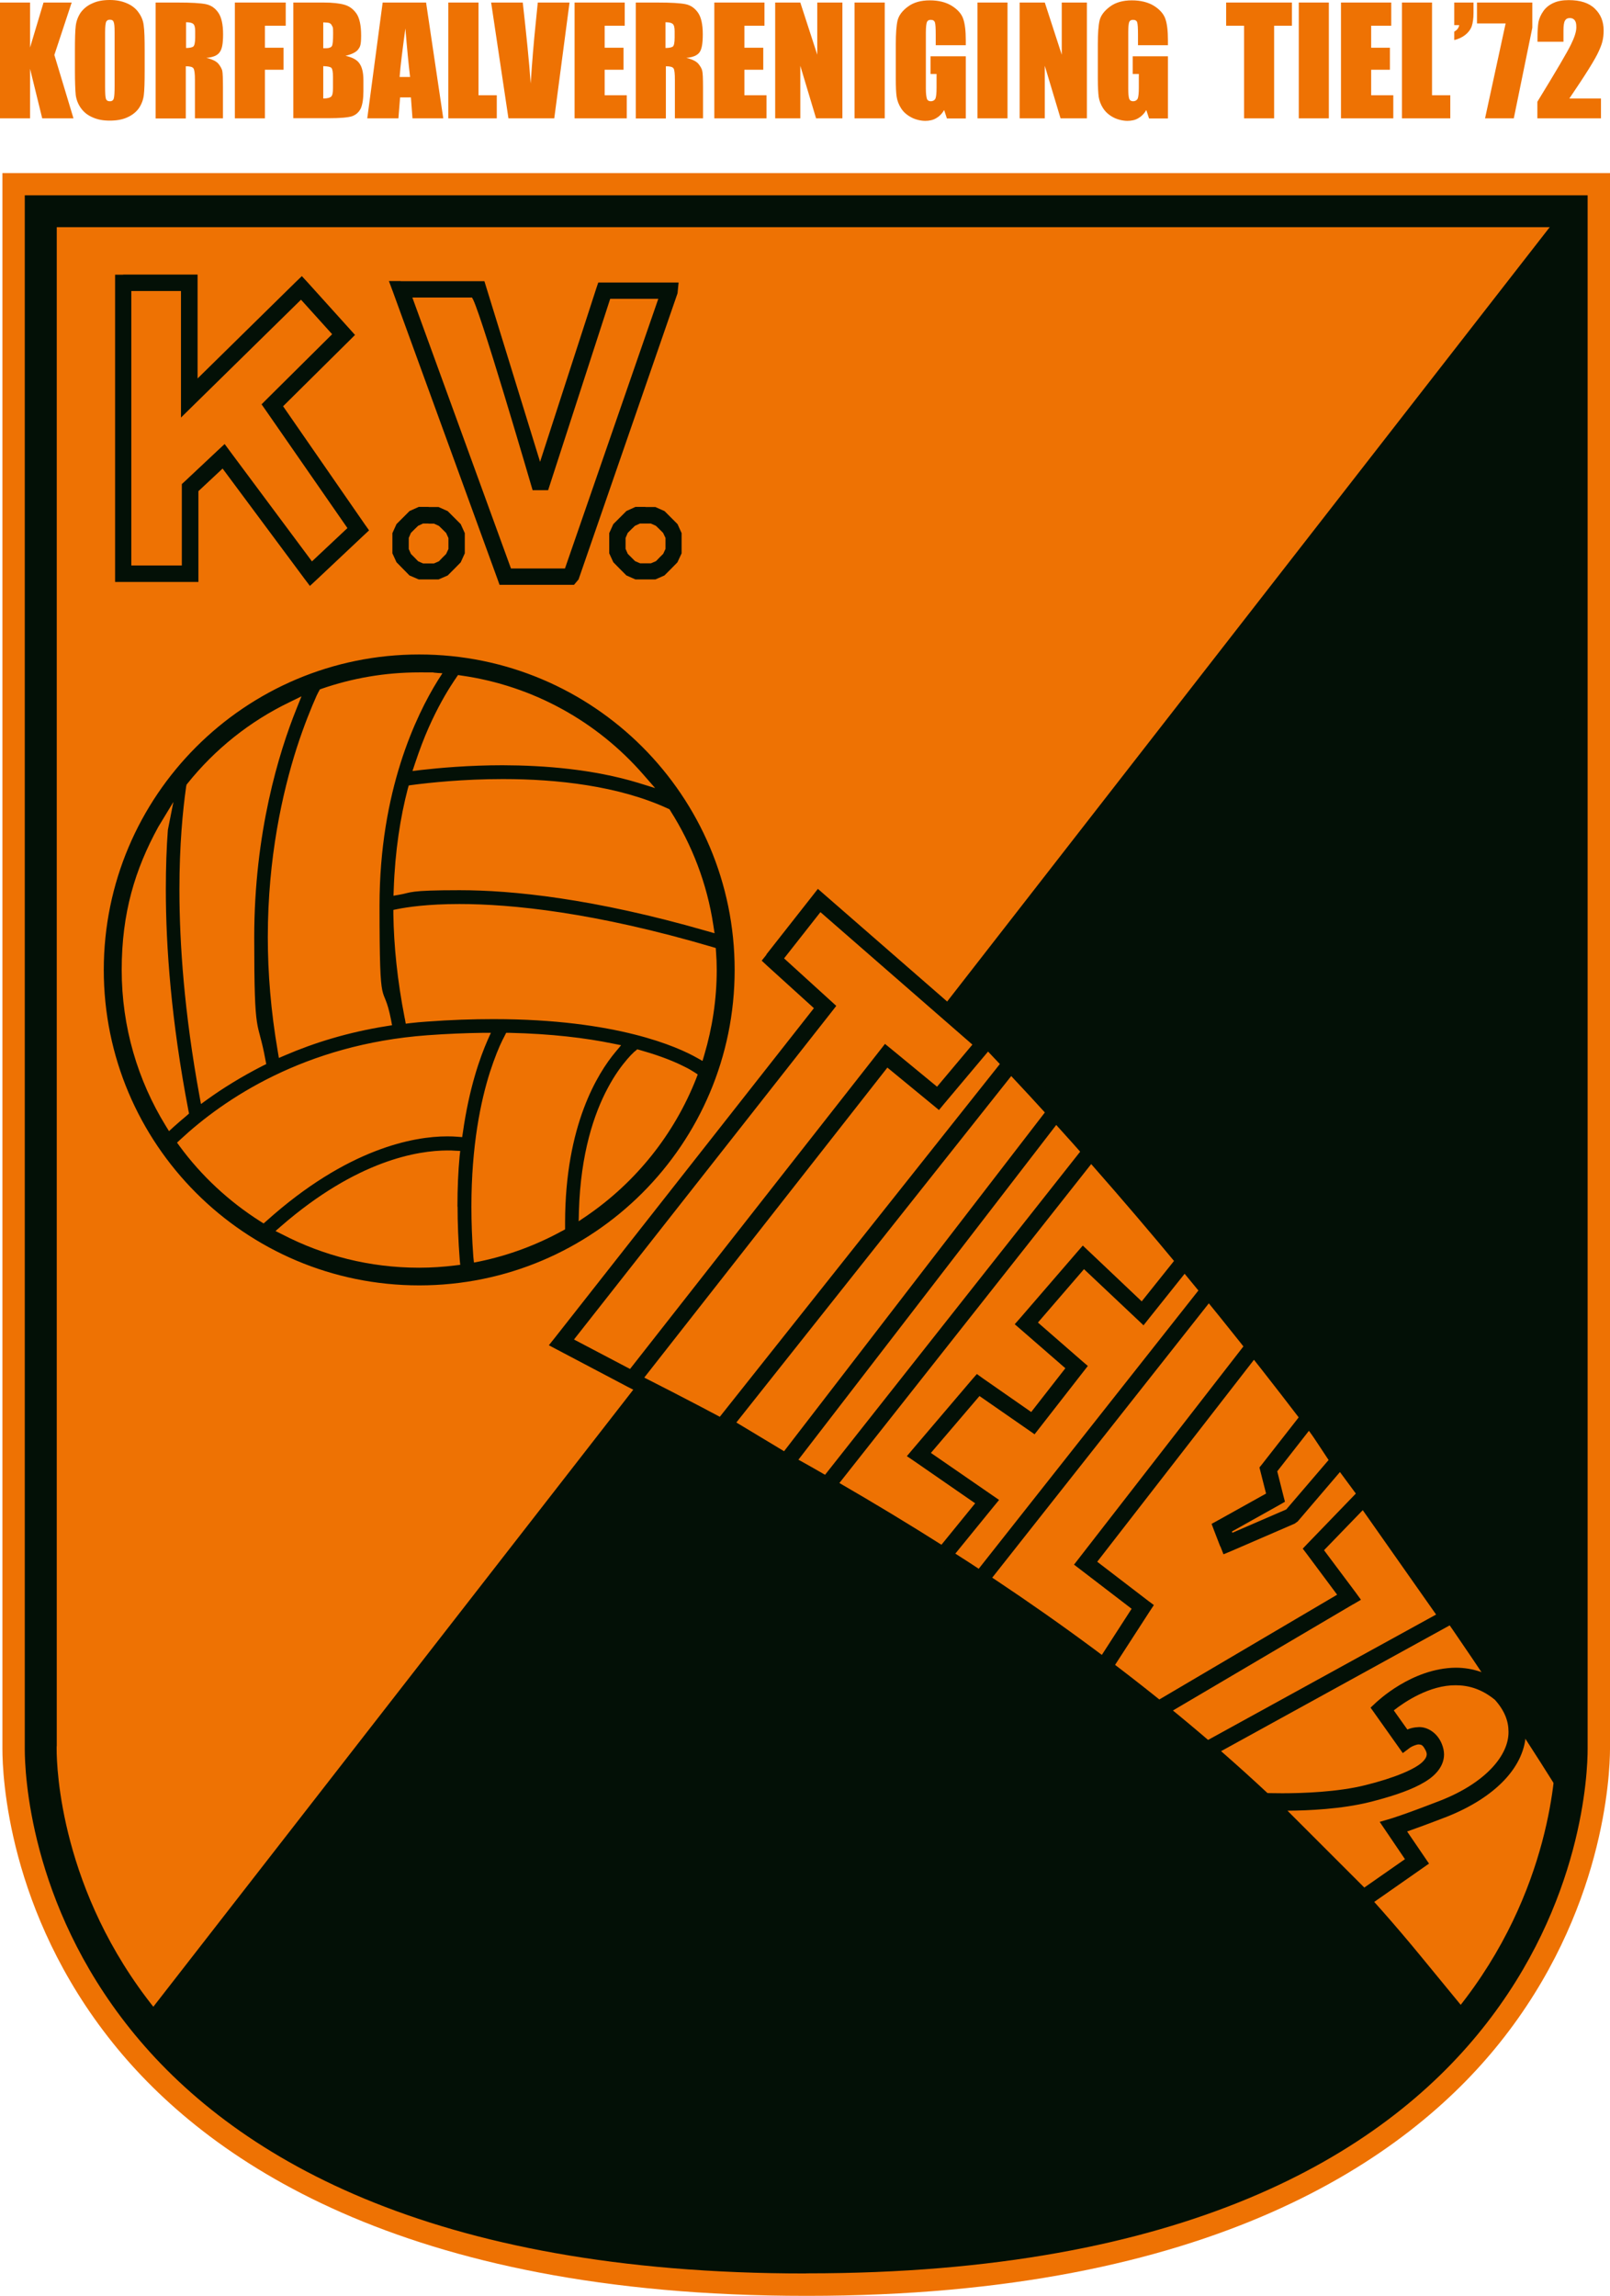 <svg xmlns="http://www.w3.org/2000/svg" id="Laag_1" viewBox="0 0 1338.8 1909"><defs><style>      .cls-1 {        fill: #ee7203;      }      .cls-2 {        fill-rule: evenodd;      }      .cls-2, .cls-3 {        fill: #031006;      }    </style></defs><path class="cls-1" d="M1320.2,143.9H2v1310.4c0,21.7,4.4,135.4,91.8,244.4,76.9,96,239.3,210.5,576.6,210.3h.9c336.7.1,498.9-114.3,575.7-210.3,87-108.7,91.7-222.6,91.8-244.4V143.9h-18.6Z"></path><g><path class="cls-1" d="M1306.9,1451.8s15.3,425.4-636.5,425.4S33.8,1451.8,33.8,1451.8V175.7h1273v1276.1h.1Z"></path><path class="cls-3" d="M47.1,1452.1v2.2c0,15.8,3.3,118.4,81.9,216.2,78.6,97.7,232.7,193.2,541.4,193.5,308.8-.3,462.8-95.8,541.5-193.5,78.6-97.8,81.9-200.4,81.9-216.2V188.9H47.2v1263.1h0l-.1.1ZM670.4,1890.4c-313.9.2-478-98.2-562.1-203.3-84-104.9-87.7-213.7-87.7-232.8V162.4h1299.6v1291.8c0,19.1-3.7,127.9-87.7,232.8-83.9,105-247.9,203.4-561.2,203.3h-.9v.1Z"></path><polygon class="cls-1" points="59.6 2.1 45.2 45.7 61.1 98.4 35.1 98.4 25 57.2 25 98.4 0 98.4 0 2.1 25 2.1 25 39.5 36.2 2.1 59.6 2.1"></polygon><path class="cls-1" d="M95.3,26.9c0-4.5-.2-7.3-.8-8.6-.4-1.3-1.4-1.9-3.1-1.9s-2.3.5-3,1.5c-.6,1-1,4-1,9v45c0,5.6.2,9,.7,10.3.5,1.4,1.6,2,3.3,2s2.8-.8,3.2-2.3c.5-1.6.7-5.1.7-10.8V26.9h0ZM120.3,58.5c0,9.7-.2,16.5-.7,20.5-.5,4.1-1.9,7.7-4.2,11.1-2.4,3.3-5.7,5.8-9.8,7.6-4,1.8-8.8,2.6-14.3,2.6s-9.8-.8-13.8-2.5c-4.2-1.7-7.5-4.2-10-7.6-2.5-3.4-3.9-7-4.5-11-.4-4-.7-10.9-.7-20.8v-16.5c0-9.7.2-16.5.7-20.5s1.9-7.7,4.2-11.1c2.5-3.3,5.7-5.9,9.8-7.6,4.1-1.9,8.8-2.7,14.3-2.7s9.8.9,13.9,2.6c4.1,1.7,7.5,4.2,9.9,7.6,2.5,3.4,4,7.1,4.4,11,.6,4,.8,11,.8,20.8v16.5h0Z"></path><path class="cls-1" d="M154.7,18.6v21.3c2.8,0,4.8-.4,5.9-1.1,1.1-.8,1.7-3.3,1.7-7.6v-5.3c0-3-.5-5.1-1.6-6-1.1-1-3.1-1.4-6-1.4M129.6,2.1h17.7c11.8,0,19.8.5,24,1.4s7.6,3.2,10.2,7c2.6,3.7,4,9.7,4,17.9s-.9,12.5-2.9,15.1c-1.8,2.6-5.5,4.2-11,4.6,5,1.2,8.3,2.9,10,4.9,1.7,2.1,2.7,4,3.2,5.7.4,1.8.6,6.6.6,14.3v25.4h-23.3v-32c0-5.1-.4-8.3-1.2-9.5-.8-1.3-3-1.8-6.4-1.8v43.4h-25.1V2.1h.2Z"></path><polygon class="cls-1" points="195.3 2.1 237.6 2.1 237.6 21.4 220.3 21.4 220.3 39.7 235.8 39.7 235.8 58 220.3 58 220.3 98.4 195.3 98.4 195.3 2.1"></polygon><path class="cls-1" d="M268.8,55v26.9c3.6,0,5.8-.7,6.7-1.7,1-1,1.4-3.4,1.4-7.3v-8.9c0-4.1-.5-6.7-1.3-7.5-.8-.9-3.1-1.4-6.9-1.5M268.8,18.6v21.5h2.4c2.5,0,4.1-.7,4.8-1.8.7-1.2,1-4.7,1-10.4s-.2-5.1-.9-6.4c-.5-1.2-1.2-1.9-2.1-2.3-.9-.4-2.6-.5-5.2-.6M243.7,2.1h25c7.9,0,13.9.7,17.9,1.9,4.1,1.2,7.3,3.7,9.9,7.4,2.5,3.8,3.8,9.8,3.8,18.1s-.9,9.5-2.6,11.8c-1.7,2.1-5.2,3.9-10.4,5.1,5.8,1.3,9.7,3.4,11.7,6.5,2.1,3,3.2,7.6,3.2,13.9v8.9c0,6.5-.8,11.3-2.2,14.5-1.6,3.1-3.9,5.2-7.1,6.4-3.2,1.1-10,1.7-20,1.7h-29V2.1h-.2Z"></path><path class="cls-1" d="M341,64c-1.3-10.9-2.6-24.4-3.9-40.4-2.5,18.4-4.2,31.9-4.8,40.4h8.7ZM354.3,2.1l14.3,96.3h-25.6l-1.3-17.4h-9l-1.4,17.4h-25.9l12.8-96.3h36.2-.1Z"></path><polygon class="cls-1" points="397.9 2.1 397.9 79.2 413.1 79.2 413.1 98.4 372.8 98.4 372.8 2.1 397.9 2.1"></polygon><path class="cls-1" d="M473.6,2.1l-12.7,96.3h-38.1l-14.4-96.3h26.3c3,26.6,5.3,49,6.6,67.4,1.2-18.6,2.6-35.1,4.1-49.5l1.8-17.9h26.4Z"></path><polygon class="cls-1" points="477.8 2.1 519.5 2.1 519.5 21.4 502.8 21.4 502.8 39.7 518.5 39.7 518.5 58 502.8 58 502.8 79.2 521.2 79.2 521.2 98.4 477.8 98.4 477.8 2.1"></polygon><path class="cls-1" d="M553.4,18.6v21.3c2.9,0,4.8-.4,6-1.1,1.1-.8,1.6-3.3,1.6-7.6v-5.3c0-3-.5-5.1-1.6-6-1.1-1-3.1-1.4-6-1.4M528.4,2.1h17.7c11.9,0,19.8.5,24.1,1.4,4.2.9,7.5,3.2,10.2,7,2.6,3.7,4,9.7,4,17.9s-.9,12.5-2.7,15.1c-1.9,2.6-5.6,4.2-11,4.6,5,1.2,8.2,2.9,10,4.9,1.7,2.1,2.8,4,3.2,5.7.5,1.8.7,6.6.7,14.3v25.4h-23.4v-32c0-5.1-.3-8.3-1.1-9.5-.8-1.3-3-1.8-6.4-1.8v43.4h-25V2.1h-.3Z"></path><polygon class="cls-1" points="594 2.1 635.7 2.1 635.7 21.4 619 21.4 619 39.7 634.7 39.7 634.7 58 619 58 619 79.2 637.4 79.2 637.4 98.4 594 98.4 594 2.1"></polygon><polygon class="cls-1" points="700.5 2.1 700.5 98.4 678.6 98.4 665.5 54.7 665.5 98.4 644.6 98.4 644.6 2.1 665.5 2.1 679.6 45.5 679.6 2.1 700.5 2.1"></polygon><rect class="cls-1" x="710.6" y="2.1" width="25.1" height="96.3"></rect><path class="cls-1" d="M803.1,37.6h-25v-8.7c0-5.6-.2-8.9-.7-10.4-.5-1.3-1.6-2-3.4-2s-2.6.6-3.2,1.8c-.5,1.2-.9,4.2-.9,9v46.3c0,4.3.4,7.1.9,8.6.5,1.4,1.7,2,3.3,2s3.1-.8,3.8-2.3c.6-1.6.9-4.6.9-9v-11.4h-5v-14.7h29.3v51.7h-15.7l-2.3-7c-1.7,3-3.9,5.2-6.5,6.7-2.6,1.6-5.7,2.3-9.2,2.3s-8.2-1-11.8-3c-3.7-2-6.5-4.5-8.4-7.6-1.9-3-3.1-6.2-3.6-9.5-.5-3.4-.7-8.3-.7-14.8v-28.6c0-9.2.5-15.9,1.5-20.1,1.1-4.1,3.8-7.9,8.6-11.4,4.7-3.5,10.7-5.2,18.2-5.2s13.4,1.6,18.2,4.5c4.8,3,8.1,6.6,9.5,10.7,1.5,4.2,2.2,10.2,2.2,18.1v4.1h0v-.1Z"></path><rect class="cls-1" x="812.8" y="2.1" width="25" height="96.3"></rect><polygon class="cls-1" points="903.8 2.1 903.8 98.4 881.9 98.4 868.8 54.7 868.8 98.4 847.9 98.4 847.9 2.1 868.8 2.1 882.9 45.5 882.9 2.1 903.8 2.1"></polygon><path class="cls-1" d="M971.3,37.6h-25v-8.7c0-5.6-.2-8.9-.7-10.4-.4-1.3-1.6-2-3.4-2s-2.6.6-3.2,1.8c-.5,1.2-.8,4.2-.8,9v46.3c0,4.3.3,7.1.8,8.6.6,1.4,1.7,2,3.3,2s3.1-.8,3.8-2.3c.6-1.6.9-4.6.9-9v-11.4h-5.1v-14.7h29.3v51.7h-15.7l-2.3-7c-1.7,3-3.9,5.2-6.5,6.7-2.6,1.6-5.7,2.3-9.2,2.3s-8.2-1-11.9-3c-3.7-2-6.4-4.5-8.4-7.6-1.9-3-3.1-6.2-3.6-9.5-.4-3.4-.7-8.3-.7-14.8v-28.6c0-9.2.5-15.9,1.5-20.1,1-4.1,3.9-7.9,8.6-11.4s10.8-5.2,18.2-5.2,13.5,1.6,18.3,4.5c4.8,3,8,6.6,9.5,10.7,1.5,4.2,2.2,10.2,2.2,18.1v4.1h0l.1-.1Z"></path><polygon class="cls-1" points="1074.3 2.1 1074.3 21.4 1059.5 21.4 1059.5 98.4 1034.5 98.4 1034.5 21.4 1019.6 21.4 1019.6 2.1 1074.3 2.1"></polygon><rect class="cls-1" x="1080" y="2.1" width="25" height="96.3"></rect><polygon class="cls-1" points="1115.1 2.1 1156.9 2.1 1156.9 21.4 1140.2 21.4 1140.2 39.7 1155.8 39.7 1155.8 58 1140.2 58 1140.2 79.2 1158.6 79.2 1158.6 98.4 1115.1 98.4 1115.1 2.1"></polygon><polygon class="cls-1" points="1190.8 2.1 1190.8 79.2 1206 79.2 1206 98.4 1165.8 98.4 1165.8 2.1 1190.8 2.1"></polygon><path class="cls-1" d="M1225.3,2.1v8.6c0,4.5-.5,8.2-1.5,11.2-1.1,2.9-3,5.3-5.6,7.3s-5.6,3.3-8.9,4.1v-7c2.3-1.3,3.7-3,4.1-5.4h-4.1V2.1s16,0,16,0Z"></path><polygon class="cls-1" points="1274.2 2.1 1274.2 23.1 1258.8 98.4 1234.9 98.4 1252 19.5 1228.2 19.5 1228.2 2.1 1274.2 2.1"></polygon><path class="cls-1" d="M1331.3,82v16.4h-52.9v-13.8c15.7-25.6,25-41.5,27.9-47.5,3-6.1,4.5-10.8,4.5-14.3s-.4-4.5-1.3-5.9c-.9-1.2-2.2-1.9-4.1-1.9s-3.2.7-4,2.1c-.9,1.4-1.3,4.2-1.3,8.4v9.2h-21.6v-3.5c0-5.4.3-9.7.8-12.8.6-3.1,2-6.2,4.1-9.2s5.1-5.3,8.5-6.8c3.5-1.6,7.7-2.3,12.6-2.3,9.5,0,16.8,2.3,21.7,7.1,4.9,4.7,7.3,10.7,7.3,18s-1.3,11.4-4.1,17.5c-2.7,6.2-10.8,19.2-24.4,39.2h26.3v.1Z"></path><path class="cls-2" d="M1221.3,1675.2c-126.4,160.5-367.8,212.3-575.3,205-185.6-6.5-408.6-52-530-196.8l418.8-538.4c253.5,128.4,477.6,275.4,646.5,481.4l40,48.7v.1ZM1296.6,178.7h1.2l9.2,1104.7c0,64,17.8,168.9,0,223.4-137.3-222.4-332.4-479.3-522.3-670.3l511.9-657.8h0Z"></path><path class="cls-3" d="M356.4,435.3h-4.6l-4.1,1.9-3,2.9-3,3-1.8,4.2v4.5h0v4.7l1.8,4.1,3,3,3,3.1,4.1,1.8h9.1l4.1-1.8,3-3.1,3-3,1.9-4.1v-4.5h0v-4.6l-1.9-4.2-3-3-3-2.9-4.1-1.9h-4.6l.1-.1ZM356.4,421.6h8.3l7.6,3.4,5.4,5.4,5.4,5.4,3.4,7.5v8.4h0v8.4l-3.4,7.5-5.4,5.5h0l-5.4,5.4-7.6,3.3h-16.5l-7.7-3.3-5.4-5.5-5.4-5.5-3.4-7.4v-8.3h0v-8.5l3.4-7.5,5.5-5.5,5.4-5.4,7.6-3.4h8.3l-.1.1Z"></path><path class="cls-3" d="M536.7,435.3h-4.5l-4.2,1.9-3,2.9-3,3-1.8,4.2v4.5h0v4.6l1.8,4.1,3,3,3.1,3.1,4.2,1.8h9l4.2-1.8,3-3.1,3-3,1.9-4.1v-4.5h0v-4.6l-2-4.2-3-3-3-2.9-4.2-1.9h-4.5ZM536.7,421.6h8.3l7.6,3.4,5.4,5.4,5.4,5.4,3.4,7.5v8.4h0v8.4l-3.5,7.5-5.4,5.5h0l-5.4,5.4-7.5,3.3h-16.6l-7.5-3.3-5.5-5.5-5.4-5.5-3.4-7.4v-8.3h0v-8.5l3.4-7.5,5.5-5.5,5.4-5.4,7.5-3.4h8.4l-.1.1Z"></path><path class="cls-3" d="M150.6,242h-41.4v228.2h42v-67.7l2.2-2,27.8-26.1,5.6-5.2,4.5,6.1,68.1,91.5,29.5-27.7-68.1-98.2-3.3-4.7,4.1-4.1,54.6-54.2-25.9-28.7-88.2,86.6-11.6,11.4v-105.2h.1ZM102.4,228.3h61.9v86.4l81.6-80.2,5.1-4.9,4.8,5.2,35.1,38.9,4.3,4.8-4.5,4.5-55.3,54.8,68.1,98.4,3.4,4.8-4.3,4-39.4,37.1-5.5,5.1-4.6-6.1-68-91.5-20.1,18.8v75.5h-69.3v-255.5h6.8l-.1-.1Z"></path><path class="cls-3" d="M333.2,233.8h69.6l46.3,150.2,46.8-144.4,1.6-4.7h66.8l-.9,9-82.3,237.9-3.8,4.5h-61.9l-1.6-4.5-87-239-3.4-9.1h9.8v.1ZM392.1,247.4h-49.2l82,225.3h44.9l77.6-224.2h-40l-51.6,159.1h-12.9c-.1-.3-46.7-160.3-50.7-160.3"></path><path class="cls-3" d="M682.1,758.6l-30.1,38.3,38.8,35.3,4.6,4.2-3.9,5-214.2,272.4,46.6,24.5,207.7-264.8,4.3-5.5,5.4,4.4,37.9,31.2,29.4-35-126.3-110.1-.2.1ZM637.3,793.6l38.5-49,4.3-5.5,5.4,4.7,136.8,119.2,5.1,4.4-4.2,5.1-38.1,45.3-4.3,5.2-5.2-4.3-37.7-31-206.9,263.8-3.5,4.5-5.1-2.6-58.8-31-7.2-3.8,5.1-6.4,215.3-273.9-38.8-35.2-4.6-4.3,3.9-4.9v-.3Z"></path><path class="cls-3" d="M650,1221.6l-51.4-31.1-6.6-4,4.7-6.1,238.9-300.9,5-6.2,5.4,6,36.9,40.8,3.9,4.2-3.4,4.5-224.3,291.2-3.7,4.8-5.2-3.1-.2-.1ZM612.3,1182.8l39.7,23.9,217.1-282-27.7-30.6-229,288.6-.1.1Z"></path><path class="cls-3" d="M907.8,967.4l-211.6,268,85.9,50,28.8-35.4-50.6-35-6.2-4.2,4.9-5.8,49.2-57.8,4.1-4.7,5,3.6,40.2,28,28.4-36.4-36.9-32.1-5.2-4.5,4.5-5.1,47.4-54.9,4.7-5.4,5.2,4.9,43.8,41.5,29-36.3-70.7-78.2.1-.2ZM680.7,1233.1l221.4-280.4,4.9-6.4,5.4,6,80,88.5,3.9,4.3-3.6,4.5-37.2,46.6-4.6,5.8-5.4-5.1-44.1-41.6-38.3,44.4,36.6,31.9,4.9,4.2-4,5.1-36.3,46.6-4,5.1-5.3-3.7-40.5-28.1-40.4,47.3,50.6,34.9,6.1,4.2-4.7,5.7-37.2,45.7-3.7,4.4-5-2.9-97.7-56.8-6.8-4,4.9-6.1.1-.1Z"></path><path class="cls-3" d="M1037.2,1115.5l-30-34.3-183.9,232.9,92.4,62.8,25.3-39.2-42.4-32.5-5.5-4.2,4.2-5.4,139.8-180.1h.1ZM1012.1,1066l39.1,44.8,3.7,4.3-3.5,4.4-139,179.1,42,32.2,5.1,3.8-3.5,5.3-32.6,50.4-3.7,5.8-5.7-3.9-104.2-70.8-6.1-4.1,4.5-5.7,193.5-245.1,5.1-6.4,5.4,6.1-.1-.2Z"></path><path class="cls-3" d="M1014.7,1285.9l-5.1-13.2-2.1-5.6,5.1-2.8,40.2-22.4-4.7-18.5-.8-3.2,2.1-2.6,34.4-44,5.9-7.5,5.2,7.9,24.1,36.7,2.9,4.3-3.3,3.9-39.5,46.2-2.5,1.8-52.7,22.8-6.5,2.7-2.6-6.6-.1.1ZM1024.4,1273.4l.4,1.1,44.8-19.4,35.2-41.1-16.2-24.5-26.5,33.9,5.1,20.3,1.3,5-4.5,2.6-39.5,22.1h-.1Z"></path><path class="cls-3" d="M1125.3,1333.9l-153.2,90.3,30.4,23.7,191.7-105.4-61-86.8-32.2,33.3,26.2,35,4.5,6.2-6.6,3.9.2-.2ZM956.6,1417.5l155.3-91.5-25.1-33.7-3.5-4.6,4-4.2,41.9-43.4,5.7-6,4.7,6.8,70.1,99.7,4.4,6.1-6.6,3.7-202.3,111.3-3.9,2.1-3.5-2.7-41.9-32.6-7.9-6.1,8.6-5.1v.2Z"></path><path class="cls-3" d="M1134.5,1569.5l33.8-23.6-21-31,9.5-2.8s2.1-.6,8.4-2.8c6.4-2.2,16.8-6,32.8-12.2,37.3-14.7,56.8-37.6,56.4-57.3,0-8.7-3.3-17.5-11.3-26.4-11-9-21.9-12.1-32.6-12.1-21.5-.2-42.4,13.7-51.5,20.9l11.3,15.9c2.5-1.1,5.7-1.9,9.5-2,6.9-.3,15.3,4.5,19.1,13.9,1.2,2.9,1.9,5.9,1.9,8.9,0,5.7-2.6,10.9-6.2,14.9-3.6,4.1-8.4,7.3-13.9,10.2-11.1,5.8-25.7,10.4-42,14.5-23,5.7-50.5,7-68.1,7.1l64,64-.1-.1ZM1034.6,1490.1l18.5.8s5.1.2,13.2.2c16.7,0,46.2-1,68.9-6.7,23.6-5.8,42.9-13.6,48.7-20.4,2-2.3,2.4-3.7,2.5-5.2,0-.8-.2-1.8-.8-3.1-2.7-5.4-3.9-4.9-5.8-5.2-2.1,0-5.6,1.6-6.8,2.4-.4.2-.5.3-.5.3l-6,4.5-26.8-37.8,4.6-4.3c.6-.4,29.4-28.5,66.2-28.9,13.8,0,28.8,4.4,42.3,15.8l.4.3.3.4c10.3,11.1,15.5,23.8,15.4,36.6-.3,29.2-25.7,54.9-65.7,70.8-16.1,6.2-26.6,10-33.1,12.3l18.2,26.7-55.5,38.8-98.2-98.3h0Z"></path><path class="cls-3" d="M584.2,882.2l-4.6-2.6c-15.7-8.9-66.6-32.2-169.2-32.2h-.2c-17,0-35.6.6-55.6,2.1-4.5.3-8.8.7-13.2,1.2l-4,.5-.7-4-.2-.8c-6.1-31.2-9-60-9.4-86.3v-3.5l3.4-.7c8.5-1.7,25.4-4.2,51.5-4.2,43.4,0,112.5,6.9,210.3,35.7l2.9.9.2,3c.4,5,.6,10.1.6,15.2,0,24.5-3.7,48.2-10.3,70.5l-1.5,5.1v.1ZM579,896.6c-18.3,46.6-50.3,86.4-91,114.3l-6.8,4.6.2-8.3c1.4-48.3,12.7-81.3,23.9-102.3,5.9-11.2,11.9-19.1,16.3-24.2,2.1-2.5,3.9-4.3,5.1-5.4.6-.7,1.1-1.1,1.5-1.3l1.7-1.5,2.2.6c3,.9,5.9,1.8,8.7,2.6,13.4,4.2,22.9,8.4,28.9,11.5,3.1,1.5,5.2,2.8,6.6,3.7.5.3.8.5,1,.6l2.9,1.9-1.2,3.2h0ZM467.7,1023.4c-21.3,11.7-44.4,20.4-68.9,25.5l-4.7.9-.5-4.8c-1.1-14.8-1.6-28.8-1.6-41.7,0-50.6,7.7-87.6,15.4-111.8,3.9-12,7.6-21,10.5-26.8.7-1.3,1.3-2.5,1.8-3.5l1.2-2.4h2.7c35.2.8,63.5,4.3,85.9,8.9l7,1.4-4.6,5.5c-14.9,17.8-41.9,61.1-42,141.9v5.7l-2.3,1.3.1-.1ZM384.1,945.5l-3.9-.3c-2.3-.2-5-.3-8.1-.3h-.3c-27.6,0-82.9,9.9-150.2,70.3l-2.4,2.1-2.7-1.7c-26-16.5-48.9-37.7-67.1-62.5l-2.2-3,2.8-2.6c35.6-33.1,102.9-79.2,205.5-86.7,16.4-1.2,31.7-1.8,46-2h6.7l-2.7,6c-6.4,14.6-15.4,40-20.6,76.9l-.6,3.9-.2-.1ZM380.5,1003.3c0,13.7.6,28.5,1.8,44.3l.4,4.1-4.1.5c-9.8,1.2-19.8,1.9-30,1.9h-.2c-41,0-79.6-10-113.7-27.7l-5.6-2.8,4.7-4.1c63.4-55,113.9-62.8,138.1-62.9v4.2-4.2c2.4,0,4.5,0,6.4.2l4.4.2-.5,4.4c-1.2,12.8-1.8,26.7-1.8,41.9h-1.2,1.3ZM140.5,940.5l-2.7-4.4c-23.2-37.7-36.6-82.1-36.6-129.6s11.1-83.6,30.4-118.9l12.6-20.8-4.6,23.2c-1.1,14.4-1.7,30.9-1.7,49.7,0,47.7,4.5,109.4,18.8,183.8l.5,2.4-1.9,1.7c-3.9,3.2-7.5,6.4-10.9,9.4l-3.8,3.5h-.1ZM154.7,654.7c0-.5,0-.7.2-1l.2-1.2.7-.9c22.8-28.5,51.8-51.8,85.1-67.8l9.8-4.8-4.1,10.2c-14.7,36.5-35.2,103.2-35.2,190.3s2.8,65.8,9.4,102.2l.6,3.1-2.9,1.4c-17.4,8.9-32.8,18.4-46,27.9l-5.4,3.9-1.2-6.6c-12.7-69.2-16.7-126.9-16.7-171.7,0-37.3,2.8-65.9,5.5-85M265.1,575l.8-1.7,1.6-.6c25.4-8.8,52.7-13.6,81-13.6s8.1,0,12.2.3l7.2.4-3.9,6.1c-17.9,28.9-48.4,91.8-48.4,187s2.8,60.6,9.6,95.2l.8,4.4-4.4.7c-32.1,5.1-60.2,13.8-84.8,24.4l-4.9,2.1-.9-5.4c-5.8-33.7-8.3-65.5-8.3-94.9v-.2c0-65.9,12.1-120,24.1-157.5,6.1-18.8,12.1-33.4,16.5-43.3.7-1.3,1.3-2.5,1.8-3.6M379.4,563.4l1.5-2.1,2.6.4c60.2,8.5,113.5,38.7,151.5,82.4l9.8,11.2-14.2-4.4c-37.3-11.3-77.8-14.5-112.7-14.6-28,0-52.3,2.2-68.3,4l-6.6.8,2.1-6.3c3.7-11.1,7.5-21.1,11.4-29.9,7.4-16.6,14.7-29.1,20.2-37.4.9-1.4,1.8-2.8,2.7-4M556.9,673.2l.6,1c18,28.4,30.5,60.6,35.7,95.3l1,6.5-6.3-1.8c-94.7-27.3-162.3-34-205.7-34s-39.9,2-49.8,3.7l-5.2.9.2-5.2c1.1-32,5.5-60,11.7-83.8l.8-2.7,2.8-.4c14.5-1.9,42.4-4.9,75.2-4.9h.8c43.5,0,95.7,5.4,137.3,24.8l1.1.6h-.2ZM348.6,544.2c-144.8,0-262.3,117.5-262.3,262.3s117.4,262.3,262.3,262.3,262.3-117.4,262.3-262.3-117.4-262.3-262.3-262.3"></path></g></svg>